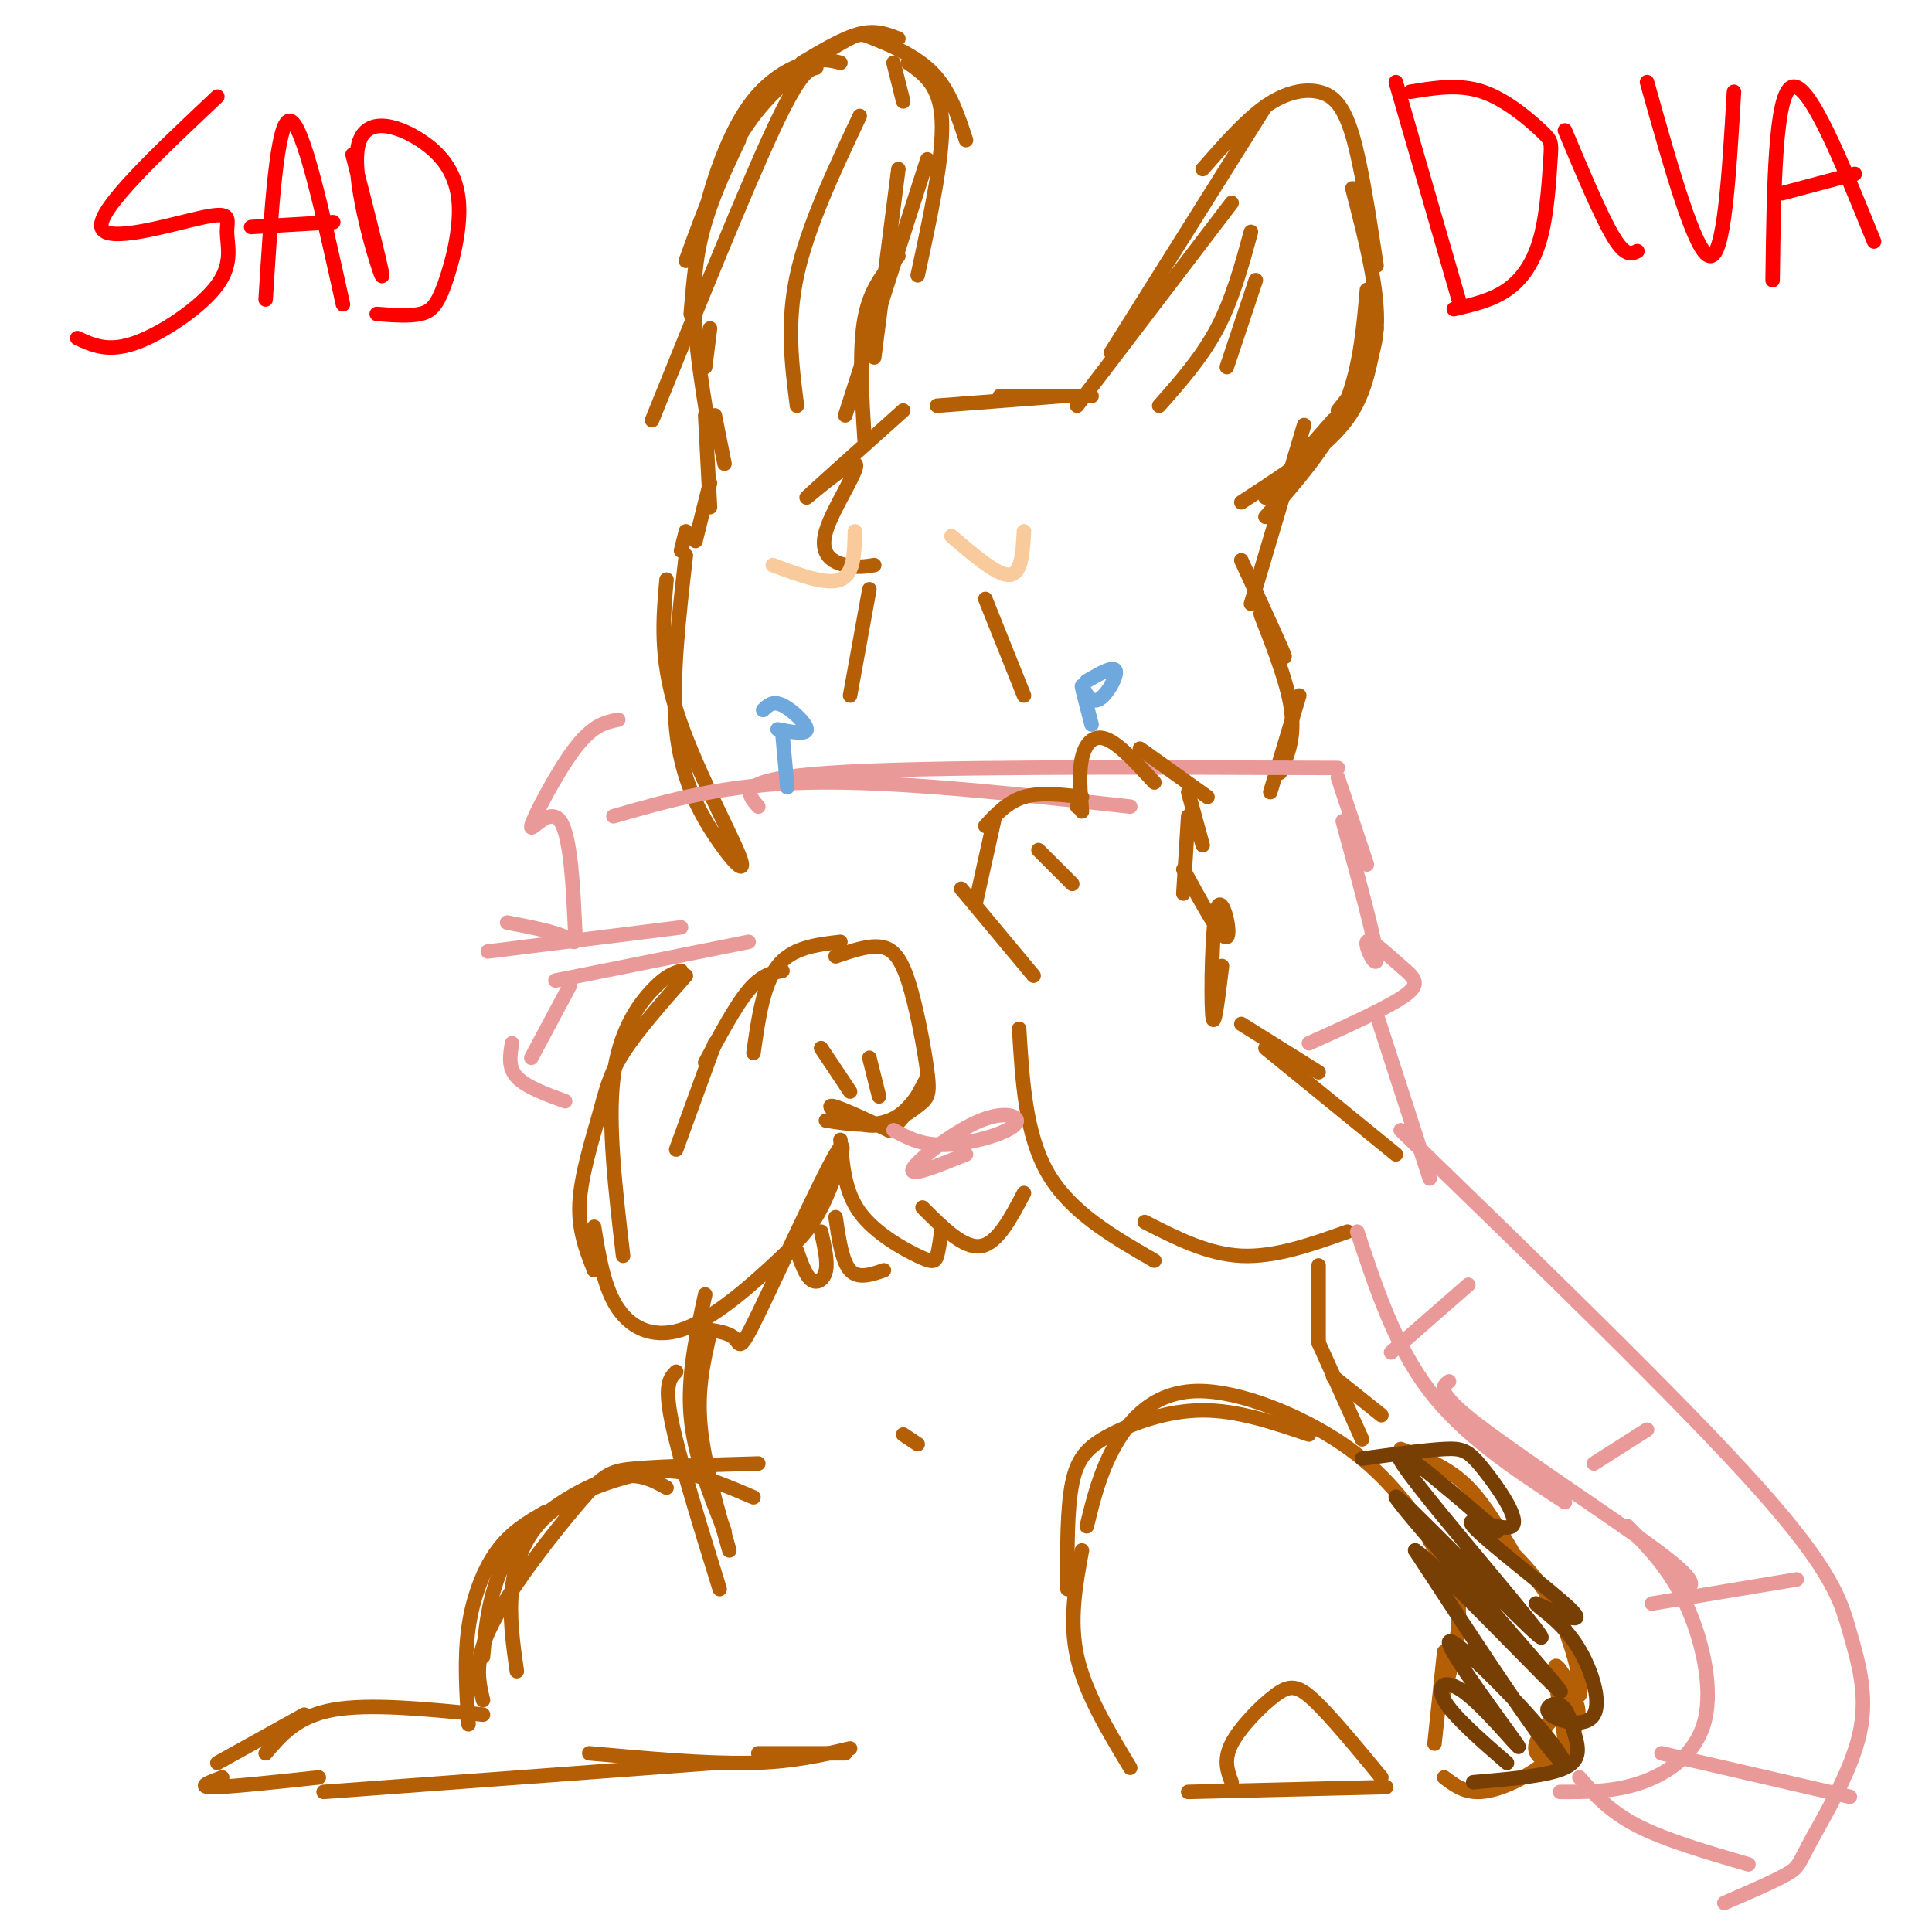 <svg viewBox='0 0 400 400' version='1.1' xmlns='http://www.w3.org/2000/svg' xmlns:xlink='http://www.w3.org/1999/xlink'><g fill='none' stroke='rgb(180,95,6)' stroke-width='3' stroke-linecap='round' stroke-linejoin='round'><path d='M142,110c0.000,0.000 -1.000,4.000 -1,4'/><path d='M138,120c-0.711,8.011 -1.423,16.022 2,27c3.423,10.978 10.979,24.922 13,30c2.021,5.078 -1.494,1.290 -5,-4c-3.506,-5.290 -7.002,-12.083 -8,-22c-0.998,-9.917 0.501,-22.959 2,-36'/><path d='M144,112c0.000,0.000 3.000,-12.000 3,-12'/><path d='M147,105c0.000,0.000 -1.000,-19.000 -1,-19'/><path d='M150,96c0.000,0.000 -2.000,-10.000 -2,-10'/><path d='M146,76c0.000,0.000 1.000,-8.000 1,-8'/><path d='M147,90c-2.000,-11.917 -4.000,-23.833 -3,-34c1.000,-10.167 5.000,-18.583 9,-27'/><path d='M143,65c0.565,-6.655 1.131,-13.310 3,-21c1.869,-7.690 5.042,-16.417 9,-22c3.958,-5.583 8.702,-8.024 12,-9c3.298,-0.976 5.149,-0.488 7,0'/><path d='M185,13c0.000,0.000 2.000,8.000 2,8'/><path d='M166,13c4.333,-2.583 8.667,-5.167 12,-6c3.333,-0.833 5.667,0.083 8,1'/><path d='M188,13c3.333,2.333 6.667,4.667 7,12c0.333,7.333 -2.333,19.667 -5,32'/><path d='M192,33c0.000,0.000 -17.000,53.000 -17,53'/><path d='M186,53c-2.917,3.333 -5.833,6.667 -7,13c-1.167,6.333 -0.583,15.667 0,25'/><path d='M187,85c-9.789,8.769 -19.579,17.537 -20,18c-0.421,0.463 8.526,-7.381 10,-7c1.474,0.381 -4.526,8.987 -6,14c-1.474,5.013 1.579,6.432 4,7c2.421,0.568 4.211,0.284 6,0'/><path d='M194,84c0.000,0.000 26.000,-2.000 26,-2'/><path d='M207,82c0.000,0.000 19.000,0.000 19,0'/></g>
<g fill='none' stroke='rgb(255,0,0)' stroke-width='3' stroke-linecap='round' stroke-linejoin='round'><path d='M45,20c-12.385,11.666 -24.770,23.332 -24,27c0.770,3.668 14.695,-0.661 21,-2c6.305,-1.339 4.989,0.311 5,3c0.011,2.689 1.349,6.416 -2,11c-3.349,4.584 -11.385,10.024 -17,12c-5.615,1.976 -8.807,0.488 -12,-1'/><path d='M55,62c1.167,-18.583 2.333,-37.167 5,-37c2.667,0.167 6.833,19.083 11,38'/><path d='M52,47c0.000,0.000 17.000,-1.000 17,-1'/><path d='M73,32c3.427,13.378 6.854,26.756 6,25c-0.854,-1.756 -5.988,-18.645 -5,-26c0.988,-7.355 8.099,-5.175 13,-2c4.901,3.175 7.592,7.346 8,13c0.408,5.654 -1.467,12.791 -3,17c-1.533,4.209 -2.724,5.488 -5,6c-2.276,0.512 -5.638,0.256 -9,0'/><path d='M289,17c0.000,0.000 13.000,45.000 13,45'/><path d='M292,19c5.047,-0.832 10.095,-1.664 15,0c4.905,1.664 9.668,5.824 12,8c2.332,2.176 2.233,2.367 2,6c-0.233,3.633 -0.601,10.709 -2,16c-1.399,5.291 -3.828,8.797 -7,11c-3.172,2.203 -7.086,3.101 -11,4'/><path d='M324,27c3.750,8.917 7.500,17.833 10,22c2.500,4.167 3.750,3.583 5,3'/><path d='M341,17c5.000,17.833 10.000,35.667 13,36c3.000,0.333 4.000,-16.833 5,-34'/><path d='M367,58c0.250,-19.333 0.500,-38.667 4,-40c3.500,-1.333 10.250,15.333 17,32'/><path d='M369,40c0.000,0.000 15.000,-4.000 15,-4'/></g>
<g fill='none' stroke='rgb(180,95,6)' stroke-width='3' stroke-linecap='round' stroke-linejoin='round'><path d='M223,84c0.000,0.000 32.000,-42.000 32,-42'/><path d='M230,73c0.000,0.000 32.000,-51.000 32,-51'/><path d='M280,39c2.750,10.667 5.500,21.333 5,29c-0.500,7.667 -4.250,12.333 -8,17'/><path d='M285,68c-0.756,4.533 -1.511,9.067 -3,13c-1.489,3.933 -3.711,7.267 -8,11c-4.289,3.733 -10.644,7.867 -17,12'/><path d='M276,87c0.000,0.000 -14.000,16.000 -14,16'/><path d='M135,87c9.667,-23.917 19.333,-47.833 25,-60c5.667,-12.167 7.333,-12.583 9,-13'/><path d='M142,54c4.006,-11.045 8.013,-22.089 14,-30c5.987,-7.911 13.955,-12.687 18,-15c4.045,-2.313 4.166,-2.161 7,-1c2.834,1.161 8.381,3.332 12,7c3.619,3.668 5.309,8.834 7,14'/><path d='M186,35c0.000,0.000 -5.000,39.000 -5,39'/><path d='M165,84c-1.083,-8.500 -2.167,-17.000 0,-27c2.167,-10.000 7.583,-21.500 13,-33'/><path d='M240,84c4.417,-5.000 8.833,-10.000 12,-16c3.167,-6.000 5.083,-13.000 7,-20'/><path d='M260,58c0.000,0.000 -6.000,18.000 -6,18'/><path d='M249,35c4.429,-5.048 8.857,-10.095 13,-13c4.143,-2.905 8.000,-3.667 11,-3c3.000,0.667 5.143,2.762 7,9c1.857,6.238 3.429,16.619 5,27'/><path d='M283,60c-0.750,8.583 -1.500,17.167 -5,25c-3.500,7.833 -9.750,14.917 -16,22'/><path d='M270,88c0.000,0.000 -11.000,37.000 -11,37'/><path d='M257,116c4.560,9.917 9.119,19.833 9,20c-0.119,0.167 -4.917,-9.417 -5,-9c-0.083,0.417 4.548,10.833 6,18c1.452,7.167 -0.274,11.083 -2,15'/><path d='M269,144c0.000,0.000 -6.000,20.000 -6,20'/></g>
<g fill='none' stroke='rgb(234,153,153)' stroke-width='3' stroke-linecap='round' stroke-linejoin='round'><path d='M127,169c11.583,-3.333 23.167,-6.667 41,-7c17.833,-0.333 41.917,2.333 66,5'/><path d='M157,167c-2.500,-2.833 -5.000,-5.667 15,-7c20.000,-1.333 62.500,-1.167 105,-1'/><path d='M128,149c-2.626,0.531 -5.252,1.062 -9,6c-3.748,4.938 -8.618,14.285 -9,16c-0.382,1.715 3.722,-4.200 6,-1c2.278,3.200 2.729,15.515 3,21c0.271,5.485 0.363,4.138 -2,3c-2.363,-1.138 -7.182,-2.069 -12,-3'/><path d='M101,197c0.000,0.000 40.000,-5.000 40,-5'/><path d='M115,203c0.000,0.000 40.000,-8.000 40,-8'/></g>
<g fill='none' stroke='rgb(180,95,6)' stroke-width='3' stroke-linecap='round' stroke-linejoin='round'><path d='M239,162c-3.667,-4.000 -7.333,-8.000 -10,-9c-2.667,-1.000 -4.333,1.000 -5,4c-0.667,3.000 -0.333,7.000 0,11'/><path d='M223,167c0.000,0.000 0.100,0.100 0.1,0.1'/><path d='M224,165c-4.333,-0.500 -8.667,-1.000 -12,0c-3.333,1.000 -5.667,3.500 -8,6'/><path d='M206,169c0.000,0.000 -4.000,18.000 -4,18'/><path d='M199,184c0.000,0.000 15.000,18.000 15,18'/><path d='M236,155c0.000,0.000 14.000,10.000 14,10'/><path d='M246,164c0.000,0.000 3.000,11.000 3,11'/><path d='M246,169c0.000,0.000 -1.000,16.000 -1,16'/><path d='M245,180c3.988,7.310 7.976,14.619 9,14c1.024,-0.619 -0.917,-9.167 -2,-6c-1.083,3.167 -1.310,18.048 -1,22c0.310,3.952 1.155,-3.024 2,-10'/><path d='M257,212c0.000,0.000 16.000,10.000 16,10'/><path d='M262,217c0.000,0.000 27.000,22.000 27,22'/><path d='M211,213c0.667,11.000 1.333,22.000 6,30c4.667,8.000 13.333,13.000 22,18'/><path d='M237,253c6.500,3.333 13.000,6.667 20,7c7.000,0.333 14.500,-2.333 22,-5'/><path d='M156,218c1.000,-7.083 2.000,-14.167 5,-18c3.000,-3.833 8.000,-4.417 13,-5'/><path d='M173,198c3.246,-1.107 6.492,-2.214 9,-2c2.508,0.214 4.277,1.748 6,7c1.723,5.252 3.401,14.222 4,19c0.599,4.778 0.119,5.363 -2,7c-2.119,1.637 -5.878,4.325 -10,4c-4.122,-0.325 -8.606,-3.664 -8,-4c0.606,-0.336 6.303,2.332 12,5'/><path d='M184,234c3.845,-2.179 7.458,-10.125 8,-11c0.542,-0.875 -1.988,5.321 -6,8c-4.012,2.679 -9.506,1.839 -15,1'/><path d='M162,201c-2.167,0.417 -4.333,0.833 -7,4c-2.667,3.167 -5.833,9.083 -9,15'/><path d='M148,216c0.000,0.000 -8.000,22.000 -8,22'/><path d='M142,202c-5.065,5.744 -10.131,11.488 -13,16c-2.869,4.512 -3.542,7.792 -5,13c-1.458,5.208 -3.702,12.345 -4,18c-0.298,5.655 1.351,9.827 3,14'/><path d='M123,254c1.036,6.375 2.072,12.750 5,17c2.928,4.250 7.747,6.376 14,4c6.253,-2.376 13.941,-9.252 19,-14c5.059,-4.748 7.491,-7.366 10,-13c2.509,-5.634 5.095,-14.283 2,-9c-3.095,5.283 -11.872,24.499 -16,33c-4.128,8.501 -3.608,6.286 -5,5c-1.392,-1.286 -4.696,-1.643 -8,-2'/><path d='M165,259c0.911,2.578 1.822,5.156 3,6c1.178,0.844 2.622,-0.044 3,-2c0.378,-1.956 -0.311,-4.978 -1,-8'/><path d='M173,252c0.667,4.583 1.333,9.167 3,11c1.667,1.833 4.333,0.917 7,0'/><path d='M174,236c0.446,5.357 0.893,10.714 4,15c3.107,4.286 8.875,7.500 12,9c3.125,1.500 3.607,1.286 4,0c0.393,-1.286 0.696,-3.643 1,-6'/><path d='M191,250c4.250,4.250 8.500,8.500 12,8c3.500,-0.500 6.250,-5.750 9,-11'/><path d='M141,201c-1.600,0.511 -3.200,1.022 -6,4c-2.800,2.978 -6.800,8.422 -8,18c-1.200,9.578 0.400,23.289 2,37'/><path d='M170,217c0.000,0.000 6.000,9.000 6,9'/><path d='M180,219c0.000,0.000 2.000,8.000 2,8'/><path d='M215,176c0.000,0.000 7.000,7.000 7,7'/><path d='M204,124c0.000,0.000 8.000,20.000 8,20'/><path d='M180,122c0.000,0.000 -4.000,22.000 -4,22'/></g>
<g fill='none' stroke='rgb(111,168,220)' stroke-width='3' stroke-linecap='round' stroke-linejoin='round'><path d='M158,147c1.000,-0.978 2.000,-1.956 4,-1c2.000,0.956 5.000,3.844 5,5c0.000,1.156 -3.000,0.578 -6,0'/><path d='M162,152c0.000,0.000 1.000,11.000 1,11'/><path d='M225,141c2.887,-1.661 5.774,-3.321 6,-2c0.226,1.321 -2.208,5.625 -4,6c-1.792,0.375 -2.940,-3.179 -3,-3c-0.060,0.179 0.970,4.089 2,8'/></g>
<g fill='none' stroke='rgb(234,153,153)' stroke-width='3' stroke-linecap='round' stroke-linejoin='round'><path d='M277,161c0.000,0.000 6.000,18.000 6,18'/><path d='M278,170c3.357,12.293 6.715,24.587 7,28c0.285,3.413 -2.501,-2.054 -2,-3c0.501,-0.946 4.289,2.630 7,5c2.711,2.370 4.346,3.534 1,6c-3.346,2.466 -11.673,6.233 -20,10'/><path d='M118,204c0.000,0.000 -8.000,15.000 -8,15'/><path d='M106,216c-0.417,2.500 -0.833,5.000 1,7c1.833,2.000 5.917,3.500 10,5'/><path d='M185,234c2.981,1.606 5.962,3.212 11,3c5.038,-0.212 12.134,-2.242 14,-4c1.866,-1.758 -1.498,-3.242 -7,-1c-5.502,2.242 -13.144,8.212 -14,10c-0.856,1.788 5.072,-0.606 11,-3'/><path d='M285,210c0.000,0.000 11.000,34.000 11,34'/><path d='M290,234c29.261,28.350 58.522,56.699 74,74c15.478,17.301 17.172,23.553 19,30c1.828,6.447 3.789,13.089 2,21c-1.789,7.911 -7.328,17.091 -10,22c-2.672,4.909 -2.478,5.545 -5,7c-2.522,1.455 -7.761,3.727 -13,6'/><path d='M281,255c3.917,11.833 7.833,23.667 15,33c7.167,9.333 17.583,16.167 28,23'/><path d='M300,286c-1.444,1.089 -2.889,2.178 6,9c8.889,6.822 28.111,19.378 37,26c8.889,6.622 7.444,7.311 6,8'/><path d='M337,316c4.333,4.423 8.667,8.845 12,16c3.333,7.155 5.667,17.042 4,24c-1.667,6.958 -7.333,10.988 -13,13c-5.667,2.012 -11.333,2.006 -17,2'/><path d='M327,368c3.083,3.500 6.167,7.000 12,10c5.833,3.000 14.417,5.500 23,8'/><path d='M344,363c0.000,0.000 39.000,9.000 39,9'/><path d='M342,332c0.000,0.000 30.000,-5.000 30,-5'/><path d='M330,303c0.000,0.000 11.000,-7.000 11,-7'/><path d='M288,280c0.000,0.000 16.000,-14.000 16,-14'/></g>
<g fill='none' stroke='rgb(180,95,6)' stroke-width='3' stroke-linecap='round' stroke-linejoin='round'><path d='M146,268c-1.833,8.417 -3.667,16.833 -3,25c0.667,8.167 3.833,16.083 7,24'/><path d='M147,276c-1.333,5.750 -2.667,11.500 -2,19c0.667,7.500 3.333,16.750 6,26'/><path d='M140,284c-1.250,1.250 -2.500,2.500 -1,10c1.500,7.500 5.750,21.250 10,35'/><path d='M190,299c0.000,0.000 -3.000,-2.000 -3,-2'/><path d='M138,308c-2.952,-1.637 -5.905,-3.274 -11,-2c-5.095,1.274 -12.333,5.458 -17,10c-4.667,4.542 -6.762,9.440 -8,14c-1.238,4.560 -1.619,8.780 -2,13'/><path d='M156,310c-4.872,-2.077 -9.745,-4.153 -14,-5c-4.255,-0.847 -7.893,-0.464 -13,1c-5.107,1.464 -11.683,4.010 -16,8c-4.317,3.990 -6.376,9.426 -7,15c-0.624,5.574 0.188,11.287 1,17'/><path d='M157,303c-9.732,0.280 -19.464,0.560 -25,1c-5.536,0.440 -6.875,1.042 -12,7c-5.125,5.958 -14.036,17.274 -18,25c-3.964,7.726 -2.982,11.863 -2,16'/><path d='M113,313c-3.556,2.044 -7.111,4.089 -10,8c-2.889,3.911 -5.111,9.689 -6,16c-0.889,6.311 -0.444,13.156 0,20'/><path d='M100,355c-11.750,-1.167 -23.500,-2.333 -31,-1c-7.500,1.333 -10.750,5.167 -14,9'/><path d='M63,355c0.000,0.000 -18.000,10.000 -18,10'/><path d='M46,368c-2.667,1.000 -5.333,2.000 -2,2c3.333,0.000 12.667,-1.000 22,-2'/><path d='M67,371c0.000,0.000 81.000,-6.000 81,-6'/><path d='M122,363c12.000,1.083 24.000,2.167 33,2c9.000,-0.167 15.000,-1.583 21,-3'/><path d='M157,363c0.000,0.000 18.000,0.000 18,0'/><path d='M225,316c1.399,-5.726 2.798,-11.452 6,-17c3.202,-5.548 8.208,-10.917 17,-11c8.792,-0.083 21.369,5.119 30,11c8.631,5.881 13.315,12.440 18,19'/><path d='M271,297c-7.381,-2.512 -14.762,-5.024 -22,-5c-7.238,0.024 -14.333,2.583 -19,5c-4.667,2.417 -6.905,4.690 -8,10c-1.095,5.310 -1.048,13.655 -1,22'/><path d='M224,321c-1.333,7.250 -2.667,14.500 -1,22c1.667,7.500 6.333,15.250 11,23'/><path d='M255,369c-0.863,-2.315 -1.726,-4.631 0,-8c1.726,-3.369 6.042,-7.792 9,-10c2.958,-2.208 4.560,-2.202 8,1c3.440,3.202 8.720,9.601 14,16'/><path d='M287,370c0.000,0.000 -41.000,1.000 -41,1'/><path d='M296,319c2.833,4.083 5.667,8.167 6,14c0.333,5.833 -1.833,13.417 -4,21'/><path d='M299,342c0.000,0.000 -2.000,19.000 -2,19'/><path d='M273,262c0.000,0.000 0.000,16.000 0,16'/><path d='M273,278c0.000,0.000 9.000,20.000 9,20'/><path d='M276,285c0.000,0.000 10.000,8.000 10,8'/><path d='M290,300c4.583,1.750 9.167,3.500 13,7c3.833,3.500 6.917,8.750 10,14'/><path d='M306,315c6.024,5.267 12.048,10.534 16,18c3.952,7.466 5.831,17.131 5,18c-0.831,0.869 -4.372,-7.057 -5,-6c-0.628,1.057 1.656,11.098 2,16c0.344,4.902 -1.254,4.666 -3,4c-1.746,-0.666 -3.642,-1.762 -3,-4c0.642,-2.238 3.821,-5.619 7,-9'/><path d='M325,352c1.702,-0.506 2.456,2.730 1,6c-1.456,3.270 -5.123,6.573 -9,9c-3.877,2.427 -7.965,3.979 -11,4c-3.035,0.021 -5.018,-1.490 -7,-3'/></g>
<g fill='none' stroke='rgb(120,63,4)' stroke-width='3' stroke-linecap='round' stroke-linejoin='round'><path d='M282,302c6.572,-0.897 13.144,-1.795 17,-2c3.856,-0.205 4.997,0.282 8,4c3.003,3.718 7.867,10.667 6,12c-1.867,1.333 -10.464,-2.949 -8,0c2.464,2.949 15.990,13.128 20,17c4.010,3.872 -1.495,1.436 -7,-1'/><path d='M318,332c0.334,0.761 4.670,3.162 8,8c3.330,4.838 5.655,12.111 4,15c-1.655,2.889 -7.292,1.393 -9,0c-1.708,-1.393 0.511,-2.683 2,-2c1.489,0.683 2.247,3.338 3,6c0.753,2.662 1.501,5.332 -2,7c-3.501,1.668 -11.250,2.334 -19,3'/><path d='M312,365c-5.606,-4.874 -11.211,-9.748 -13,-13c-1.789,-3.252 0.240,-4.881 5,-1c4.760,3.881 12.251,13.272 10,10c-2.251,-3.272 -14.242,-19.207 -14,-21c0.242,-1.793 12.719,10.556 19,18c6.281,7.444 6.366,9.984 1,3c-5.366,-6.984 -16.183,-23.492 -27,-40'/><path d='M293,321c5.304,3.439 32.065,32.038 30,29c-2.065,-3.038 -32.956,-37.711 -34,-40c-1.044,-2.289 27.757,27.807 30,29c2.243,1.193 -22.074,-26.516 -28,-35c-5.926,-8.484 6.537,2.258 19,13'/></g>
<g fill='none' stroke='rgb(249,203,156)' stroke-width='3' stroke-linecap='round' stroke-linejoin='round'><path d='M160,117c5.583,2.083 11.167,4.167 14,3c2.833,-1.167 2.917,-5.583 3,-10'/><path d='M197,111c4.750,4.083 9.500,8.167 12,8c2.500,-0.167 2.750,-4.583 3,-9'/></g>
</svg>